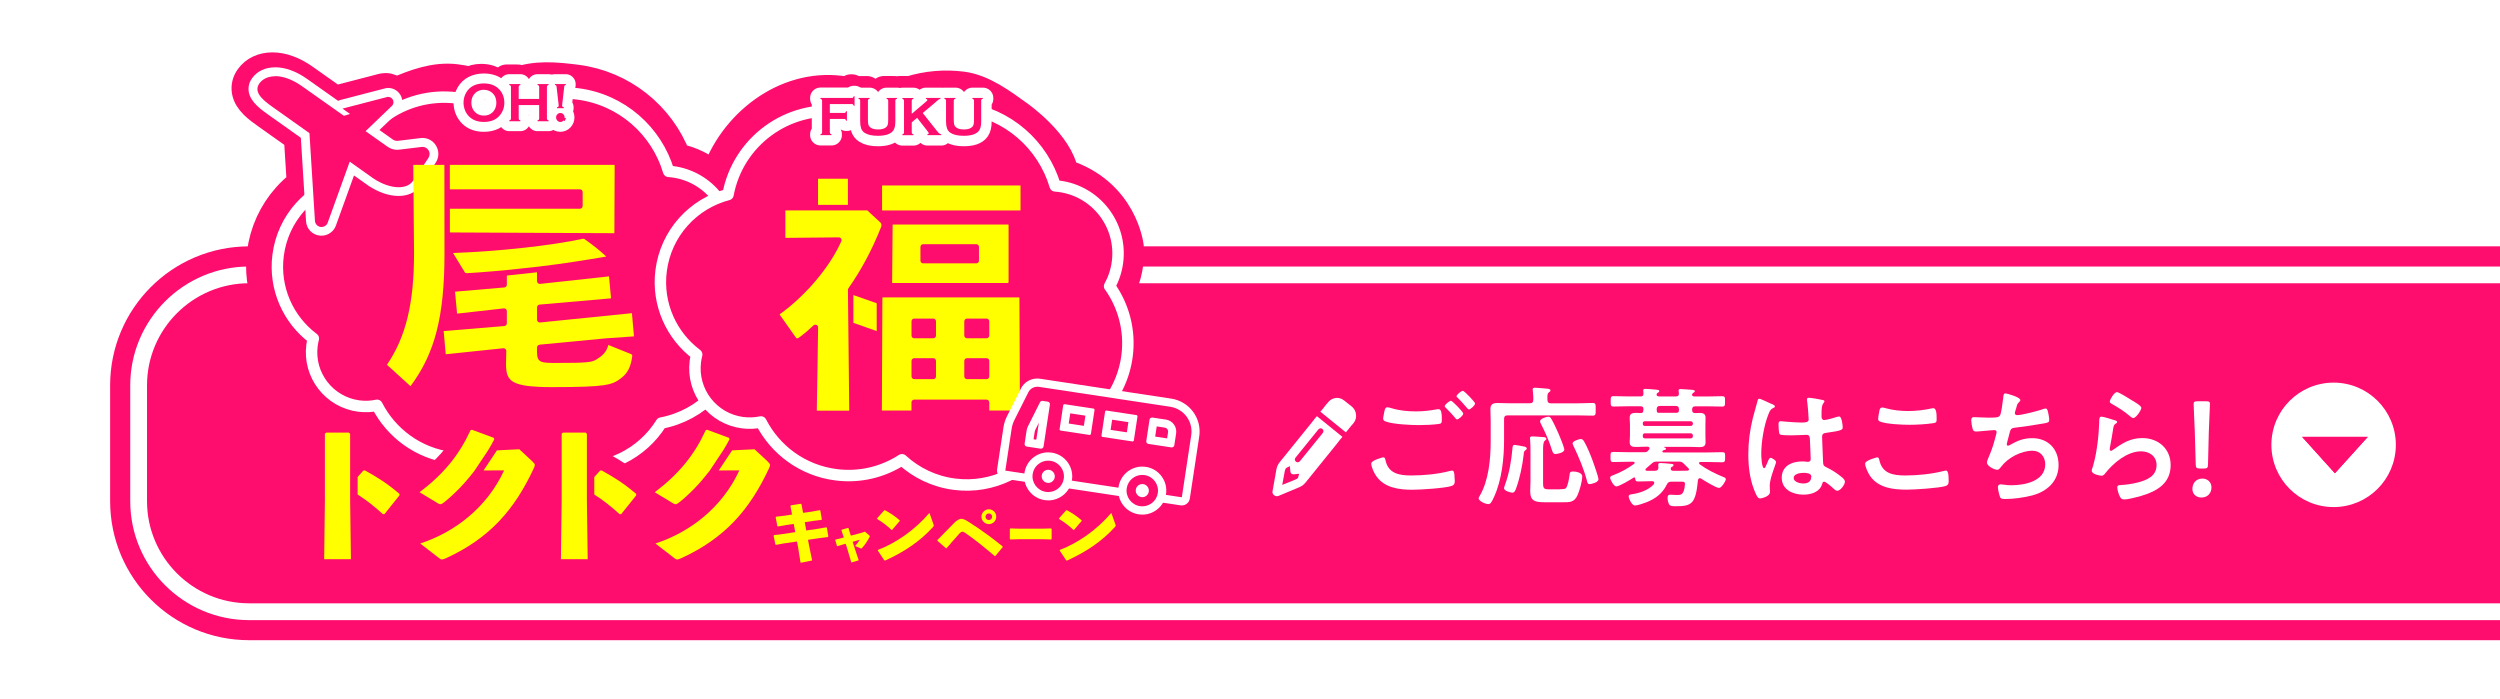 <?xml version="1.0" encoding="UTF-8"?><svg id="_レイヤー_2" xmlns="http://www.w3.org/2000/svg" xmlns:xlink="http://www.w3.org/1999/xlink" viewBox="0 0 539.57 150.87"><defs><style>.cls-1,.cls-2,.cls-3,.cls-4,.cls-5,.cls-6,.cls-7,.cls-8{fill:none;}.cls-9{filter:url(#drop-shadow-1);}.cls-2{stroke-width:7.52px;}.cls-2,.cls-3,.cls-4,.cls-5{stroke:#ff0c6f;}.cls-2,.cls-3,.cls-4,.cls-5,.cls-6,.cls-7,.cls-8{stroke-linecap:round;stroke-linejoin:round;}.cls-3{stroke-width:5.46px;}.cls-4{stroke-width:5.29px;}.cls-5{stroke-width:6.17px;}.cls-10{fill:#ff0c6f;}.cls-11{fill:#fff;}.cls-12{fill:#ff0;}.cls-6{stroke-width:4.28px;}.cls-6,.cls-7,.cls-8{stroke:#fff;}.cls-7{stroke-width:4.47px;}.cls-8{stroke-width:2.47px;}.cls-13{clip-path:url(#clippath);}</style><clipPath id="clippath"><rect class="cls-1" width="539.57" height="150.87"/></clipPath><filter id="drop-shadow-1" x="14.61" y="1.42" width="553" height="146" filterUnits="userSpaceOnUse"><feOffset dx="4" dy="2"/><feGaussianBlur result="blur" stdDeviation="3"/><feFlood flood-color="#231814" flood-opacity=".3"/><feComposite in2="blur" operator="in"/><feComposite in="SourceGraphic"/></filter></defs><g id="_レイヤー_1-2"><g class="cls-13"><g class="cls-9"><path class="cls-10" d="M49.77,132.19c-14.35,0-26.02-11.67-26.02-26.02v-25c0-14.35,11.67-26.02,26.02-26.02h500.43v77.04H49.77Z"/><path class="cls-11" d="M546.22,59.13v69.08H49.77c-12.15,0-22.04-9.89-22.04-22.04v-25c0-12.15,9.89-22.04,22.04-22.04h496.45M554.18,51.17H49.77c-16.57,0-30,13.43-30,30v25c0,16.57,13.43,30,30,30h504.41V51.17h0Z"/><path class="cls-10" d="M549.84,55.52v76.32H49.77c-14.15,0-25.66-11.51-25.66-25.66v-25c0-14.15,11.51-25.66,25.66-25.66h500.07M554.18,51.17H49.77c-16.57,0-30,13.43-30,30v25c0,16.57,13.43,30,30,30h504.41V51.17h0Z"/><circle class="cls-11" cx="499.66" cy="94.01" r="13.43"/><polygon class="cls-10" points="499.94 100.14 492.86 92.29 507.03 92.29 499.94 100.14"/><polygon class="cls-10" points="507.03 92.29 492.86 92.29 499.94 100.14 507.03 92.29 507.03 92.29"/><path class="cls-11" d="M281.49,91.45l-4.95,6.11c-.26.26-.54.29-.84.09-.29-.28-.32-.57-.09-.88l4.95-6.11c.26-.26.54-.29.84-.09.29.25.32.55.09.88ZM282.66,84.81l-.52.6-.75.97-.42.47,1.44,1.17,2.63,2.13,1.44,1.17.38-.47.79-.98.52-.6c.41-.56.58-1.17.5-1.84s-.36-1.19-.87-1.65l-1.69-1.34c-.54-.44-1.14-.62-1.8-.55s-1.19.37-1.65.91ZM276.4,100.22l-.25.92c-.14.14-.3.25-.47.32l-2.94,1.2.57-3.09c.06-.19.13-.36.22-.53l.85-.44.13,1.23c.06.36.29.54.68.55l1.23-.13v-.04ZM285.32,92.76l.42-.47-1.44-1.17-2.63-2.13-1.44-1.17-.42.47-.75.97-6.83,8.45c-.37.45-.61.96-.73,1.51l-.85,4.79c-.07.34.04.63.32.86.28.23.6.29.95.17l4.46-1.87c.55-.21,1-.55,1.37-1l6.83-8.45.75-.97Z"/><path class="cls-10" d="M215.96,22.85c-3.56-2.55-7.75-5.74-12.26-6.32-3.83-.49-7.66-.15-11.27.96h-2.26v.19c.13.04.23.09.28.15.05.06.08.15.08.27v.05c-.63.25-1.25.51-1.86.81v-.85c0-.12.03-.21.08-.28.05-.06.15-.11.28-.15v-.19h-2.26v.19c.13.04.23.09.28.15.05.06.08.15.08.28v1.66c-.29.16-.57.33-.85.5-1.14-.62-2.31-1.14-3.53-1.57v-.58c0-.12.03-.21.08-.28.05-.06.15-.11.28-.15v-.19h-2.39v.19c.13.04.23.09.28.15.05.06.08.15.08.28v.05c-.41-.11-.82-.22-1.23-.31v-.74h-.18c-.04.14-.09.24-.15.3-.06.05-.15.08-.26.08h-1.38c-.14-.02-.29-.04-.43-.06-12.13-1.54-23.45,7.34-27.14,18.67-2.28-2.02-5.11-3.47-8.28-4.09-3.49-9.15-11.76-15.73-21.58-16.98-4.48-.57-8.97-1-13.09.62v-.05c0-.12.03-.21.08-.27.05-.06.15-.11.28-.15v-.19h-2.39v.19c.13.04.23.09.28.15.05.06.08.15.08.27v.77c-.6.28-1.19.59-1.76.92-.21-.49-.51-.92-.9-1.3-.78-.76-1.84-1.13-3.18-1.13-.99.01-1.81.22-2.49.61-.95-.24-1.92-.42-2.91-.54-4.6-.59-9.08,1.12-13.07,2.85-.57-.58-1.35-.94-2.19-.94-.1,0-.21,0-.31.02-.1,0-.19.03-.29.05l-9.74,2.53c-.17.04-.32.11-.47.19l-6.68-4.72c-2.34-1.66-4.73-2.53-6.91-2.53-2.13,0-3.9.84-4.98,2.36-.64.9-.88,1.92-.71,2.94.38,2.22,2.63,3.8,4.43,5.08l.24.17,6.57,4.66.63,10.02c-1.11.85-2.14,1.81-3.08,2.86-3.03,3.39-4.94,7.58-5.52,12.11-.94,7.35,1.84,14.67,7.31,19.56-.46,3.87.6,7.7,2.99,10.79,2.42,3.12,5.91,5.12,9.83,5.62.88.11,1.76.15,2.64.1,3.59,5.67,9.38,9.61,16,10.83-.82.88-1.7,1.73-2.65,2.56-.02.01-.03.03-.05.04h0c-.77.68-1.59,1.34-2.46,2l3.95,2.39c.23.13.4.2.53.2.23,0,.43-.13.8-.4,2.3-1.86,4.37-4,6.31-6.49.94-.08,1.87-.21,2.79-.4l3.86-.02c-.99,2.15-2.22,4.11-3.62,5.86-3.25,3.79-6.61,7.12-11.17,8.63-1.09.5-2.2.93-3.31,1.29l4.12,3.19c.23.2.4.27.56.27.2,0,.43-.1.86-.27,9.22-4.22,14.57-10.19,18.72-18.86,1.97.97,4.82,1.66,7.02,2.06v4.25l-.17,12.76h5.03l-.17-12.69v-3.98c.53-.03,1.06-.08,1.59-.14v2.86c1.97,1.26,3.72,2.65,5.48,4.26l.33-.03,3.22-4.02.03-.33c-.51-.44-1-.84-1.48-1.21l.17-.21.03-.26c-1.04-.88-1.97-1.58-2.91-2.2,4.56-1.6,8.61-4.59,11.47-8.65,2.7-.66,5.21-1.77,7.46-3.24,2.19,1.9,4.9,3.11,7.84,3.49.89.11,1.78.15,2.67.1,3.86,6.11,10.25,10.22,17.49,11.14,4.92.63,9.91-.27,14.28-2.54,3.29,2.49,7.14,4.06,11.29,4.59.99.13,1.99.19,2.98.19,4.5,0,8.87-1.29,12.62-3.64.16.62.44,1.21.84,1.74.82,1.11,2.03,1.84,3.4,2.05.26.04.52.06.78.06,1.23,0,2.42-.44,3.36-1.24.45-.38.82-.83,1.11-1.33l10.77,1.63c.47,2.01,2.11,3.63,4.27,3.96.26.04.52.06.78.06,1.23,0,2.42-.44,3.36-1.24.45-.38.82-.83,1.11-1.33l3.79.57c.09.01.18.02.27.02.86,0,1.61-.63,1.74-1.5l2.03-13.39c.29-1.89-.18-3.78-1.32-5.32-1.14-1.54-2.8-2.55-4.69-2.83l-8.75-1.33c1.13-2.33,1.9-4.87,2.24-7.55.7-5.47-.47-10.95-3.3-15.62.62-1.47,1.03-3.01,1.23-4.62.16-1.22.18-2.43.09-3.63.72-.17,1.43-.4,2.11-.69M54.76,14.28s.02,0,.03,0c.03,0,.07,0,.1,0-.05,0-.09,0-.14,0M69.32,21.27h0s4.15-1.08,4.15-1.08l-4.15,1.08ZM79.06,18.75s.08,0,.11,0c.01,0,.03,0,.04,0-.05,0-.1,0-.15,0M218.33,101.36h0c.04.17.08.33.14.49-.06-.16-.11-.32-.14-.49M220.24,100.44s0,0,0,0c0,0,0,0,0,0-.07.44.07.86.35,1.16-.27-.3-.41-.72-.35-1.16M221.65,104.05s-.07,0-.11,0c.07,0,.14,0,.21,0-.03,0-.06,0-.1,0M224.57,102.38s.03-.05.04-.07c0,0,0,0,0,0-.01.02-.03.04-.04.07M226.75,101.58h0l10.05,1.52-10.05-1.52ZM247.04,104.66l3.43.52-3.43-.52ZM240.54,103.52c-.05.34.02.67.19.94-.16-.27-.24-.6-.19-.94M241.95,107.12s-.07,0-.11,0c.07,0,.14,0,.21,0-.03,0-.06,0-.1,0M244.9,105.39s0,0,0,0c-.01.02-.03.04-.04.06.01-.02.02-.05.04-.07M243.35,103.94c.09-.59-.2-1.15-.69-1.44.49.28.78.85.69,1.44"/><path class="cls-5" d="M225.66,35.36c-.97-6.36-9.69-12.51-9.69-12.51-3.56-2.55-7.75-5.74-12.26-6.32-3.83-.49-7.66-.15-11.27.96h-2.26v.19c.13.04.23.09.28.15.05.06.08.15.08.27v.05c-.63.25-1.25.51-1.86.81v-.85c0-.12.03-.21.08-.28.05-.06.15-.11.28-.15v-.19h-2.26v.19c.13.04.23.09.28.15.05.06.08.15.08.28v1.66c-.29.16-.57.33-.85.5-1.14-.62-2.31-1.14-3.53-1.57v-.58c0-.12.03-.21.08-.28.05-.06.15-.11.28-.15v-.19h-2.39v.19c.13.04.23.09.28.15.05.06.08.15.08.28v.05c-.41-.11-.82-.22-1.23-.31v-.74h-.18c-.04.14-.09.24-.15.3-.06.05-.15.08-.26.08h-1.38c-.14-.02-.29-.04-.43-.06-12.13-1.54-23.45,7.34-27.14,18.67-2.28-2.02-5.11-3.47-8.28-4.09-3.49-9.15-11.76-15.73-21.58-16.98-4.48-.57-8.97-1-13.09.62v-.05c0-.12.03-.21.08-.27.05-.06.15-.11.28-.15v-.19h-2.39v.19c.13.04.23.09.28.15.05.06.08.15.08.27v.77c-.6.28-1.19.59-1.76.92-.21-.49-.51-.92-.9-1.3-.78-.76-1.84-1.13-3.18-1.13-.99.01-1.81.22-2.49.61-.95-.24-1.92-.42-2.91-.54-4.6-.59-9.08,1.12-13.07,2.85-.57-.58-1.35-.94-2.19-.94-.1,0-.21,0-.31.02-.1,0-.19.03-.29.05l-9.74,2.53c-.17.04-.32.11-.47.19l-6.68-4.72c-2.34-1.66-4.73-2.53-6.91-2.53-2.13,0-3.9.84-4.98,2.36-.64.9-.88,1.92-.71,2.94.38,2.22,2.63,3.8,4.43,5.08l.24.17,6.57,4.66.63,10.02c-1.11.85-2.14,1.81-3.08,2.86-3.03,3.39-4.94,7.58-5.52,12.11-.94,7.35,1.84,14.67,7.31,19.56-.46,3.87.6,7.7,2.99,10.79,2.42,3.12,5.91,5.12,9.83,5.62.88.11,1.76.15,2.64.1,3.59,5.67,9.38,9.61,16,10.83-.82.88-1.7,1.73-2.65,2.56-.02.01-.03.03-.05.04h0c-.77.68-1.59,1.34-2.46,2l3.95,2.39c.23.13.4.2.53.2.23,0,.43-.13.8-.4,2.3-1.86,4.37-4,6.31-6.49.94-.08,1.87-.21,2.79-.4l3.86-.02c-.99,2.15-2.22,4.11-3.62,5.86-3.25,3.79-6.61,7.12-11.17,8.63-1.09.5-2.2.93-3.31,1.29l4.12,3.19c.23.2.4.27.56.27.2,0,.43-.1.86-.27,9.22-4.22,14.57-10.19,18.72-18.86,1.97.97,4.82,1.66,7.02,2.06v4.25l-.17,12.76h5.03l-.17-12.69v-3.98c.53-.03,1.06-.08,1.59-.14v2.86c1.97,1.26,3.72,2.65,5.48,4.26l.33-.03,3.22-4.02.03-.33c-.51-.44-1-.84-1.48-1.21l.17-.21.03-.26c-1.04-.88-1.97-1.58-2.91-2.2,4.56-1.6,8.61-4.59,11.47-8.65,2.7-.66,5.21-1.77,7.46-3.24,2.19,1.9,4.9,3.11,7.84,3.49.89.11,1.78.15,2.67.1,3.86,6.11,10.25,10.22,17.49,11.14,4.92.63,9.91-.27,14.28-2.54,3.29,2.49,7.14,4.06,11.29,4.59.99.13,1.99.19,2.98.19,4.5,0,8.87-1.29,12.62-3.64.16.62.44,1.21.84,1.74.82,1.11,2.03,1.84,3.4,2.05.26.04.52.06.78.06,1.23,0,2.42-.44,3.36-1.24.45-.38.82-.83,1.11-1.33l10.77,1.63c.47,2.01,2.11,3.63,4.27,3.96.26.04.52.06.78.06,1.23,0,2.42-.44,3.36-1.24.45-.38.82-.83,1.11-1.33l3.79.57c.09.01.18.02.27.02.86,0,1.61-.63,1.74-1.5l2.03-13.39c.29-1.89-.18-3.78-1.32-5.32-1.14-1.54-2.8-2.55-4.69-2.83l-8.75-1.33c1.13-2.33,1.9-4.87,2.24-7.55.7-5.47-.47-10.95-3.3-15.62.62-1.47,1.03-3.01,1.23-4.62.16-1.22.18-2.43.09-3.63,0,0-1.25-11.75-14.1-15.79ZM54.76,14.28s.02,0,.03,0c.03,0,.07,0,.1,0-.05,0-.09,0-.14,0ZM69.32,21.27h0s4.15-1.08,4.15-1.08l-4.15,1.08ZM79.06,18.75s.08,0,.11,0c.01,0,.03,0,.04,0-.05,0-.1,0-.15,0ZM218.33,101.36h0c.04.17.08.33.14.49-.06-.16-.11-.32-.14-.49ZM220.24,100.44s0,0,0,0c0,0,0,0,0,0-.07.44.07.86.35,1.16-.27-.3-.41-.72-.35-1.16ZM221.65,104.05s-.07,0-.11,0c.07,0,.14,0,.21,0-.03,0-.06,0-.1,0ZM224.57,102.38s.03-.05.04-.07c0,0,0,0,0,0-.01.02-.03.04-.04.07ZM226.75,101.58h0l10.05,1.52-10.05-1.52ZM247.04,104.66l3.43.52-3.43-.52ZM240.54,103.52c-.05.34.02.67.19.94-.16-.27-.24-.6-.19-.94ZM241.95,107.12s-.07,0-.11,0c.07,0,.14,0,.21,0-.03,0-.06,0-.1,0ZM244.9,105.39s0,0,0,0c-.01.02-.03.04-.04.06.01-.02.02-.05.04-.07ZM243.35,103.94c.09-.59-.2-1.15-.69-1.44.49.28.78.85.69,1.44Z"/><path class="cls-10" d="M73.84,94.81l-1.25,2.08v5.62c1.97,1.86,3.71,3.93,5.47,6.31l.33-.05,3.22-5.97.03-.49c-2.66-3.36-4.72-5.28-7.48-7.55l-.33.05Z"/><path class="cls-2" d="M73.84,94.81l-1.25,2.08v5.62c1.97,1.86,3.71,3.93,5.47,6.31l.33-.05,3.22-5.97.03-.49c-2.66-3.36-4.72-5.28-7.48-7.55l-.33.05Z"/><polygon class="cls-10" points="70.98 91.48 70.72 91.22 66.8 91.22 66.53 91.45 66.53 105.77 66.37 118.53 71.15 118.53 70.98 105.84 70.98 91.48"/><polygon class="cls-5" points="70.98 91.48 70.72 91.22 66.8 91.22 66.53 91.45 66.53 105.77 66.37 118.53 71.15 118.53 70.98 105.84 70.98 91.48"/><path class="cls-10" d="M152.78,92.35l-4.75-1.76-.3.1c-2.43,5.32-9.64,7.12-14.85,11.07l7.81,4.71c.23.13.4.2.53.2.23,0,.43-.13.8-.4,2.39-1.93,4.51-4.15,6.51-6.75l2.96-4.45h0c.5-.8.93-1.56,1.36-2.39l-.07-.33Z"/><path class="cls-5" d="M152.78,92.35l-4.75-1.76-.3.1c-2.43,5.32-9.64,7.12-14.85,11.07l7.81,4.71c.23.13.4.2.53.2.23,0,.43-.13.8-.4,2.39-1.93,4.51-4.15,6.51-6.75l2.96-4.45h0c.5-.8.93-1.56,1.36-2.39l-.07-.33Z"/><path class="cls-10" d="M161.15,97.5l-2.89-2.69-4.84.24-2.89,4.34,4.45-.02c-3.72,8.07-10.7,13.36-18.11,15.78l4.12,3.19c.23.2.4.27.56.27.2,0,.43-.1.86-.27,9.44-4.32,14.82-10.47,19-19.47.13-.3.2-.5.2-.66,0-.23-.17-.43-.47-.7"/><path class="cls-5" d="M161.15,97.5l-2.89-2.69-4.84.24-2.89,4.34,4.45-.02c-3.72,8.07-10.7,13.36-18.11,15.78l4.12,3.19c.23.2.4.27.56.27.2,0,.43-.1.86-.27,9.44-4.32,14.82-10.47,19-19.47.13-.3.2-.5.2-.66,0-.23-.17-.43-.47-.7Z"/><polygon class="cls-10" points="174.2 111.65 172.31 111.99 169.89 112.33 169.57 110.55 171.37 110.28 173.16 110.05 173.25 109.93 172.93 108.04 172.82 107.94 171.08 108.26 169.21 108.54 168.86 106.67 168.72 106.57 166.56 106.92 166.48 107.07 166.82 108.9 165.73 109.14 163.88 109.37 163.79 109.5 164.15 111.4 164.3 111.47 166.07 111.15 167.19 110.91 167.51 112.7 165.36 113.09 163.44 113.33 163.35 113.47 163.73 115.38 163.87 115.44 165.71 115.1 167.89 114.71 168.12 115.92 168.66 119.31 171.16 118.81 170.45 115.33 170.27 114.35 172.76 113.98 174.58 113.76 174.66 113.62 174.34 111.73 174.2 111.65"/><polygon class="cls-4" points="174.2 111.65 172.31 111.99 169.89 112.33 169.57 110.55 171.37 110.28 173.16 110.05 173.25 109.93 172.93 108.04 172.82 107.94 171.08 108.26 169.21 108.54 168.86 106.67 168.72 106.57 166.56 106.92 166.48 107.07 166.82 108.9 165.73 109.14 163.88 109.37 163.79 109.5 164.15 111.4 164.3 111.47 166.07 111.15 167.19 110.91 167.51 112.7 165.36 113.09 163.44 113.33 163.35 113.47 163.73 115.38 163.87 115.44 165.71 115.1 167.89 114.71 168.12 115.92 168.66 119.31 171.16 118.81 170.45 115.33 170.27 114.35 172.76 113.98 174.58 113.76 174.66 113.62 174.34 111.73 174.2 111.65"/><path class="cls-10" d="M183.5,113.38l-.94-.8-.91.29-2.13.57-.51-1.63-.09-.05-1.37.4-.06.09.51,1.59-.4.1-1.42.35-.03.09.38,1.29.12.04,1.33-.41.43-.13.38,1.22.84,2.84,1.59-.48-.97-2.94-.33-1.06,1.54-.43c-.29.47-.62.9-1.01,1.34l1.18.51c.14.06.19.06.31-.07.68-.78,1.09-1.4,1.62-2.37.03-.07.06-.13.06-.17,0-.07-.04-.12-.12-.19"/><path class="cls-4" d="M183.5,113.38l-.94-.8-.91.29-2.13.57-.51-1.63-.09-.05-1.37.4-.06.09.51,1.59-.4.1-1.42.35-.03.09.38,1.29.12.04,1.33-.41.43-.13.38,1.22.84,2.84,1.59-.48-.97-2.94-.33-1.06,1.54-.43c-.29.47-.62.9-1.01,1.34l1.18.51c.14.06.19.06.31-.07.68-.78,1.09-1.4,1.62-2.37.03-.07.06-.13.06-.17,0-.07-.04-.12-.12-.19Z"/><path class="cls-10" d="M204.71,110.64c-.74-.47-1.31-.82-1.84-.82-.43,0-.94.31-1.54.91-.69.69-2.02,2.06-3.61,3.68l.02.16,1.84,1.61.14-.02c.85-1.01,1.68-1.95,2.68-3.07.3-.33.54-.49.72-.49.2,0,.31.06.76.36,1.94,1.34,4.12,3.1,6.22,4.9l.16-.03,1.56-1.89-.02-.17c-2.28-1.86-4.57-3.51-7.09-5.13"/><path class="cls-4" d="M204.71,110.64c-.74-.47-1.31-.82-1.84-.82-.43,0-.94.31-1.54.91-.69.69-2.02,2.06-3.61,3.68l.02.16,1.84,1.61.14-.02c.85-1.01,1.68-1.95,2.68-3.07.3-.33.54-.49.72-.49.2,0,.31.06.76.36,1.94,1.34,4.12,3.1,6.22,4.9l.16-.03,1.56-1.89-.02-.17c-2.28-1.86-4.57-3.51-7.09-5.13Z"/><path class="cls-10" d="M210.43,109.38c0-.88-.72-1.61-1.59-1.61s-1.61.72-1.61,1.61.72,1.59,1.61,1.59,1.59-.72,1.59-1.59M208.11,109.38c0-.41.33-.72.72-.72s.71.31.71.72-.31.71-.71.71-.72-.31-.72-.71"/><path class="cls-4" d="M210.43,109.38c0-.88-.72-1.61-1.59-1.61s-1.61.72-1.61,1.61.72,1.59,1.61,1.59,1.59-.72,1.59-1.59ZM208.11,109.38c0-.41.33-.72.72-.72s.71.31.71.72-.31.71-.71.71-.72-.31-.72-.71Z"/><polygon class="cls-10" points="220.46 111.94 215.17 111.94 213.47 111.89 213.36 111.99 213.36 114.15 213.45 114.27 215.21 114.23 220.52 114.23 222.3 114.27 222.38 114.15 222.38 112 222.29 111.89 220.46 111.94"/><polygon class="cls-4" points="220.46 111.94 215.17 111.94 213.47 111.89 213.36 111.99 213.36 114.15 213.45 114.27 215.21 114.23 220.52 114.23 222.3 114.27 222.38 114.15 222.38 112 222.29 111.89 220.46 111.94"/><path class="cls-10" d="M188.42,112.18l1.63-1.9v-.16c-.99-.86-2.24-1.7-3.19-2.17l-.16.03-1.52,1.71.02.14c1.08.68,2.13,1.44,3.08,2.35l.14-.02Z"/><path class="cls-4" d="M188.42,112.18l1.63-1.9v-.16c-.99-.86-2.24-1.7-3.19-2.17l-.16.03-1.52,1.71.02.14c1.08.68,2.13,1.44,3.08,2.35l.14-.02Z"/><path class="cls-10" d="M196.94,108.29c-3.33,3.83-7.51,6.66-11.56,8.19l-.03.16,1.47,2.17.16.03c4.31-1.93,7.85-4.28,10.76-7.43.11-.11.16-.18.16-.29,0-.08-.02-.18-.07-.31l-.9-2.53Z"/><path class="cls-3" d="M196.94,108.29c-3.33,3.83-7.51,6.66-11.56,8.19l-.03.16,1.47,2.17.16.03c4.31-1.93,7.85-4.28,10.76-7.43.11-.11.16-.18.16-.29,0-.08-.02-.18-.07-.31l-.9-2.53Z"/><path class="cls-10" d="M235.28,108.54c-3.2,3.74-7.22,6.5-11.11,7.99l-.03.16,1.41,2.12.16.03c4.14-1.88,7.55-4.18,10.34-7.25.11-.11.16-.17.16-.28,0-.08-.02-.17-.06-.3l-.86-2.46Z"/><path class="cls-4" d="M235.28,108.54c-3.2,3.74-7.22,6.5-11.11,7.99l-.03.16,1.41,2.12.16.03c4.14-1.88,7.55-4.18,10.34-7.25.11-.11.16-.17.16-.28,0-.08-.02-.17-.06-.3l-.86-2.46Z"/><path class="cls-10" d="M227.21,112.18l1.63-1.9v-.16c-.99-.86-2.24-1.7-3.19-2.17l-.16.03-1.52,1.71.02.14c1.08.68,2.13,1.44,3.08,2.35l.14-.02Z"/><path class="cls-4" d="M227.21,112.18l1.63-1.9v-.16c-.99-.86-2.24-1.7-3.19-2.17l-.16.03-1.52,1.71.02.14c1.08.68,2.13,1.44,3.08,2.35l.14-.02Z"/><path class="cls-10" d="M151.95,56.44c.87-1.56,1.46-3.31,1.7-5.19,1.01-7.93-4.6-15.18-12.54-16.19-.27-.03-.53-.06-.8-.08-2.58-8.7-10.08-15.5-19.66-16.72-6.18-.79-12.11.89-16.79,4.27-2.69-1.76-5.81-2.95-9.22-3.39-11.58-1.47-22.19,6.37-24.31,17.7-7.42,1.94-13.28,8.21-14.31,16.28-.91,7.16,2.22,13.91,7.61,17.94-.13.48-.22.98-.29,1.49-.82,6.41,3.72,12.27,10.13,13.09,1.34.17,2.65.11,3.9-.16,3.06,5.98,8.91,10.39,16.07,11.3,5.13.65,10.06-.6,14.08-3.21,3.01,2.78,6.88,4.68,11.26,5.23,8.18,1.04,15.85-2.91,19.94-9.49,8.72-1.64,15.77-8.74,16.95-18.01.7-5.47-.77-10.71-3.74-14.87"/><path class="cls-8" d="M151.95,56.44c.87-1.56,1.46-3.31,1.7-5.19,1.01-7.93-4.6-15.18-12.54-16.19-.27-.03-.53-.06-.8-.08-2.58-8.7-10.08-15.5-19.66-16.72-6.18-.79-12.11.89-16.79,4.27-2.69-1.76-5.81-2.95-9.22-3.39-11.58-1.47-22.19,6.37-24.31,17.7-7.42,1.94-13.28,8.21-14.31,16.28-.91,7.16,2.22,13.91,7.61,17.94-.13.48-.22.98-.29,1.49-.82,6.41,3.72,12.27,10.13,13.09,1.34.17,2.65.11,3.9-.16,3.06,5.98,8.91,10.39,16.07,11.3,5.13.65,10.06-.6,14.08-3.21,3.01,2.78,6.88,4.68,11.26,5.23,8.18,1.04,15.85-2.91,19.94-9.49,8.72-1.64,15.77-8.74,16.95-18.01.7-5.47-.77-10.71-3.74-14.87Z"/><path class="cls-10" d="M235.48,59.78c.87-1.58,1.47-3.34,1.71-5.24,1.02-8.01-4.64-15.32-12.65-16.34-.27-.03-.54-.06-.8-.08-2.6-8.78-10.17-15.64-19.84-16.88-6.24-.79-12.22.9-16.94,4.31-2.72-1.78-5.87-2.98-9.3-3.42-11.68-1.49-22.4,6.43-24.53,17.86-7.49,1.95-13.4,8.28-14.44,16.43-.92,7.23,2.24,14.03,7.68,18.1-.13.49-.22.99-.29,1.5-.82,6.47,3.75,12.38,10.22,13.21,1.35.17,2.68.11,3.94-.16,3.08,6.03,9,10.48,16.22,11.4,5.17.66,10.15-.61,14.21-3.24,3.04,2.8,6.95,4.72,11.36,5.28,8.26,1.05,16-2.94,20.12-9.57,8.8-1.66,15.92-8.81,17.11-18.17.7-5.52-.78-10.81-3.77-15"/><path class="cls-8" d="M235.48,59.78c.87-1.58,1.47-3.34,1.71-5.24,1.02-8.01-4.64-15.32-12.65-16.34-.27-.03-.54-.06-.8-.08-2.6-8.78-10.17-15.64-19.84-16.88-6.24-.79-12.22.9-16.94,4.31-2.72-1.78-5.87-2.98-9.3-3.42-11.68-1.49-22.4,6.43-24.53,17.86-7.49,1.95-13.4,8.28-14.44,16.43-.92,7.23,2.24,14.03,7.68,18.1-.13.49-.22.99-.29,1.5-.82,6.47,3.75,12.38,10.22,13.21,1.35.17,2.68.11,3.94-.16,3.08,6.03,9,10.48,16.22,11.4,5.17.66,10.15-.61,14.21-3.24,3.04,2.8,6.95,4.72,11.36,5.28,8.26,1.05,16-2.94,20.12-9.57,8.8-1.66,15.92-8.81,17.11-18.17.7-5.52-.78-10.81-3.77-15Z"/><path class="cls-6" d="M102.28,18.05c.58.52.87,1.24.87,2.14,0,.37-.07.73-.2,1.08-.15.39-.37.72-.66.99-.48.45-1.09.68-1.83.68s-1.35-.23-1.84-.68c-.58-.54-.87-1.24-.87-2.11s.29-1.57.87-2.11c.49-.45,1.1-.68,1.83-.68.74,0,1.35.24,1.84.68ZM96.62,17.95c-.39.67-.59,1.4-.59,2.21,0,.55.1,1.07.29,1.57.22.56.54,1.05.95,1.45.78.76,1.84,1.13,3.16,1.13,1.77,0,3.04-.65,3.81-1.95.4-.67.6-1.38.6-2.15,0-1.25-.41-2.28-1.24-3.07-.78-.76-1.84-1.14-3.18-1.14-1.78.02-3.05.67-3.8,1.95Z"/><path class="cls-6" d="M112.36,23.56c0,.12-.03.21-.08.27-.05.06-.15.11-.28.15v.19h2.39v-.19c-.13-.04-.23-.09-.28-.15-.05-.06-.08-.15-.08-.27v-6.8c0-.12.03-.21.08-.27.05-.06.15-.11.28-.15v-.19h-2.39v.19c.13.04.23.09.28.15.05.06.08.16.08.27v2.59h-4.42v-2.59c0-.12.03-.21.08-.27.05-.06.15-.11.28-.15v-.19h-2.39v.19c.13.04.23.09.28.15.05.06.08.15.08.27v6.8c0,.12-.03.21-.08.27-.05.06-.15.11-.28.15v.19h2.39v-.19c-.13-.04-.22-.09-.28-.15-.05-.06-.08-.16-.08-.27v-2.89h4.42v2.89Z"/><path class="cls-6" d="M116.27,22.67c-.18.19-.27.41-.27.67s.09.49.27.68c.18.19.4.29.65.29s.47-.09.65-.28c.18-.19.27-.41.27-.68s-.09-.5-.27-.69c-.18-.19-.4-.28-.65-.28-.26,0-.48.1-.65.29ZM117.66,21.16c-.16-.04-.25-.09-.3-.14-.04-.05-.06-.15-.06-.29,0-.08,0-.17.02-.26l.41-3.62c.02-.21.05-.34.09-.39.04-.05.13-.1.28-.12v-.19h-2.36v.19c.15.03.24.07.28.12.04.06.07.19.09.39l.41,3.62c.01.09.02.18.02.26,0,.14-.02.23-.06.29-.04.05-.14.1-.3.14v.19h1.48v-.19Z"/><path class="cls-10" d="M100.43,16.01c1.34,0,2.4.38,3.18,1.14.83.79,1.24,1.82,1.24,3.07,0,.77-.2,1.49-.6,2.15-.78,1.3-2.05,1.95-3.81,1.95-1.33,0-2.38-.38-3.16-1.14-.42-.4-.74-.89-.95-1.45-.19-.5-.29-1.02-.29-1.57,0-.8.2-1.54.59-2.21.75-1.27,2.02-1.92,3.8-1.95ZM100.43,17.37c-.73,0-1.34.23-1.83.68-.58.54-.87,1.24-.87,2.11s.29,1.57.87,2.11c.49.45,1.1.68,1.84.68s1.35-.23,1.83-.68c.29-.27.51-.6.66-.99.14-.35.2-.71.2-1.08,0-.91-.29-1.62-.87-2.14-.49-.45-1.1-.67-1.84-.68Z"/><path class="cls-10" d="M112.37,20.67h-4.42v2.89c0,.12.03.21.08.27s.15.11.28.15v.19h-2.39v-.19c.13-.04.23-.09.28-.15s.08-.15.08-.27v-6.8c0-.12-.03-.21-.08-.27-.05-.06-.15-.11-.28-.15v-.19h2.39v.19c-.13.04-.23.09-.28.15-.05.06-.08.16-.08.27v2.59h4.42v-2.59c0-.12-.03-.21-.08-.27-.05-.06-.15-.11-.28-.15v-.19h2.39v.19c-.13.04-.23.09-.28.15-.05.06-.08.15-.08.27v6.8c0,.12.03.21.08.27s.15.11.28.15v.19h-2.39v-.19c.13-.04.22-.09.28-.15s.08-.16.08-.27v-2.89Z"/><path class="cls-10" d="M117.69,21.35h-1.48v-.19c.16-.04.25-.09.3-.14.04-.05.06-.15.06-.29,0-.08,0-.17-.02-.26l-.41-3.62c-.02-.21-.05-.34-.09-.39-.04-.05-.13-.1-.28-.12v-.19h2.36v.19c-.15.03-.24.07-.28.12-.04.05-.07.19-.09.39l-.41,3.62c-.01.09-.02.18-.02.26,0,.14.02.24.06.29.04.05.14.1.3.14v.19ZM116.94,22.39c.26,0,.48.09.65.28.18.19.27.42.27.69s-.09.49-.27.68c-.18.19-.4.28-.65.28s-.47-.1-.65-.29c-.18-.19-.27-.42-.27-.69s.09-.49.27-.67c.18-.19.4-.28.65-.29Z"/><path class="cls-7" d="M178.21,23.66c.12,0,.2.03.26.08.06.06.11.15.15.29h.18v-2.03h-.18c-.04.14-.09.24-.15.29-.06.06-.15.08-.26.08h-3.1v-1.92h4.75c.11,0,.2.03.26.08.06.05.11.15.15.3h.18v-2.08h-.18c-.04.14-.09.24-.15.3-.06.05-.15.08-.26.08h-6.78v.19c.13.04.23.09.28.15.05.06.08.15.08.28v6.79c0,.12-.03.21-.08.28-.05.06-.15.11-.28.15v.19h2.39v-.19c-.13-.04-.22-.09-.28-.15-.05-.06-.08-.16-.08-.28v-2.89h3.1Z"/><path class="cls-7" d="M189.33,19.49c.05-.06.15-.11.28-.15v-.19h-2.26v.19c.13.04.23.09.28.15.05.06.08.15.08.28v4.01c0,.46-.02.8-.07,1.03-.05.22-.14.41-.27.56-.36.4-.98.6-1.85.6s-1.48-.2-1.84-.6c-.13-.15-.23-.33-.28-.56-.05-.22-.07-.56-.07-1.03v-4.01c0-.12.03-.21.08-.28.05-.06.15-.11.28-.15v-.19h-2.39v.19c.13.04.23.09.28.15.05.06.08.15.08.28v4.5c0,.56.07,1.05.21,1.46.15.41.41.74.79.98.65.41,1.58.62,2.8.62,1.69,0,2.8-.38,3.34-1.14.3-.42.45-1.06.45-1.91v-4.5c0-.12.03-.21.08-.28Z"/><path class="cls-7" d="M196.2,26.33c.18.24.27.38.27.44,0,.11-.1.18-.3.22v.19h2.99v-.19c-.18-.03-.34-.1-.46-.2-.12-.1-.32-.32-.59-.67l-2.95-3.72,2.61-2.19.43-.38c.27-.23.43-.36.49-.4.06-.04.15-.07.28-.09v-.19h-3.13v.19c.22.04.33.12.33.24,0,.07-.07.17-.22.3l-3.16,2.7v-2.81c0-.12.03-.21.08-.27.05-.06.15-.11.28-.15v-.19h-2.39v.19c.13.04.23.09.28.15.05.06.08.15.08.27v6.8c0,.12-.03.21-.08.28-.05.06-.15.11-.28.15v.19h2.39v-.19c-.13-.04-.22-.09-.28-.15-.05-.06-.08-.16-.08-.28v-2.15l1.15-.98,2.26,2.9Z"/><path class="cls-7" d="M207.87,19.49c.05-.06.15-.11.28-.15v-.19h-2.26v.19c.13.04.23.09.28.15.05.06.08.15.08.28v4.01c0,.46-.02.8-.07,1.03-.05.22-.14.41-.27.56-.36.4-.98.6-1.85.6s-1.48-.2-1.84-.6c-.13-.15-.23-.33-.28-.56-.05-.22-.07-.56-.07-1.03v-4.01c0-.12.03-.21.08-.28.05-.06.15-.11.28-.15v-.19h-2.39v.19c.13.04.23.09.28.15.05.06.08.15.08.28v4.5c0,.56.07,1.05.21,1.46.15.41.41.74.79.98.65.41,1.58.62,2.8.62,1.69,0,2.8-.38,3.34-1.14.3-.42.45-1.06.45-1.91v-4.5c0-.12.03-.21.08-.28Z"/><path class="cls-10" d="M175.1,23.66v2.89c0,.12.03.21.08.28s.15.11.28.15v.19h-2.39v-.19c.13-.04.23-.09.28-.15s.08-.15.08-.28v-6.79c0-.12-.03-.21-.08-.28-.05-.06-.15-.11-.28-.15v-.19h6.78c.11,0,.2-.03.26-.08.06-.05.11-.15.15-.3h.18v2.08h-.18c-.04-.14-.09-.24-.15-.3-.06-.05-.15-.08-.26-.08h-4.75v1.92h3.1c.12,0,.2-.03.26-.08.06-.06.11-.15.15-.29h.18v2.03h-.18c-.04-.14-.09-.24-.15-.29-.06-.06-.15-.08-.26-.08h-3.1Z"/><path class="cls-10" d="M189.24,19.76v4.5c0,.85-.15,1.49-.45,1.91-.54.76-1.65,1.14-3.34,1.14-1.22,0-2.15-.21-2.8-.62-.38-.24-.64-.56-.79-.98-.14-.41-.21-.89-.21-1.46v-4.5c0-.12-.03-.21-.08-.28-.05-.06-.15-.11-.28-.15v-.19h2.39v.19c-.13.04-.23.09-.28.15s-.08.16-.08.28v4c0,.46.02.8.07,1.03.05.22.14.41.28.56.36.4.97.6,1.84.6s1.49-.2,1.85-.6c.13-.15.22-.33.27-.56.05-.22.07-.56.07-1.03v-4c0-.12-.03-.21-.08-.28-.05-.06-.15-.11-.28-.15v-.19h2.26v.19c-.13.04-.23.09-.28.15-.05.06-.08.15-.08.28Z"/><path class="cls-10" d="M193.93,23.43l-1.15.98v2.15c0,.12.03.21.08.28.05.06.15.11.28.15v.19h-2.39v-.19c.13-.04.23-.09.28-.15.05-.06.08-.15.08-.28v-6.8c0-.12-.03-.21-.08-.27-.05-.06-.15-.11-.28-.15v-.19h2.39v.19c-.13.04-.23.09-.28.15s-.08.16-.08.27v2.81l3.16-2.7c.15-.13.22-.23.22-.3,0-.11-.11-.19-.33-.24v-.19h3.13v.19c-.13.03-.22.06-.28.09-.06.04-.22.17-.49.4l-.43.38-2.61,2.19,2.95,3.72c.27.35.47.57.59.67.12.1.27.17.46.2v.19h-2.99v-.19c.2-.04.3-.12.3-.22,0-.05-.09-.2-.27-.44l-2.26-2.9Z"/><path class="cls-10" d="M207.77,19.76v4.5c0,.85-.15,1.49-.45,1.91-.54.76-1.65,1.14-3.34,1.14-1.22,0-2.15-.21-2.8-.62-.38-.24-.64-.56-.79-.98-.14-.41-.21-.89-.21-1.46v-4.5c0-.12-.03-.21-.08-.28-.05-.06-.15-.11-.28-.15v-.19h2.39v.19c-.13.04-.23.09-.28.15-.05.06-.08.16-.08.28v4c0,.46.02.8.07,1.03.05.22.14.41.27.56.36.4.97.6,1.84.6s1.49-.2,1.85-.6c.13-.15.22-.33.27-.56.05-.22.07-.56.07-1.03v-4c0-.12-.03-.21-.08-.28-.05-.06-.15-.11-.28-.15v-.19h2.26v.19c-.13.04-.23.09-.28.15-.05.06-.08.15-.08.28Z"/><path class="cls-10" d="M65.38,47.91c-.09,0-.17,0-.26-.01-1.17-.13-2.06-1.08-2.11-2.25l-1.15-18.43-7.18-5.09c-1.75-1.23-3.73-2.63-4.05-4.46-.13-.78.05-1.52.55-2.22.9-1.27,2.39-1.96,4.2-1.96,1.98,0,4.18.82,6.36,2.36l7.32,5.17c.12-.24.34-.43.61-.5l9.74-2.53s.09-.02.14-.03c.07,0,.14-.01.21-.01.86,0,1.64.54,1.95,1.33.33.85.07,1.83-.64,2.4l-4.7,4.5,3.82,2.7c.44.31.95.47,1.48.47.13,0,.26-.01.39-.03.01,0,4.72-.58,4.72-.58.12-.02.24-.03.36-.03.86,0,1.67.45,2.12,1.18.53.85.49,1.92-.08,2.74,0,0-3.3,4.91-3.31,4.92-.81,1.14-2.18,1.77-3.88,1.77h0c-1.86,0-4.04-.75-6-2.07,0,0-4.09-2.9-4.09-2.9l-4.28,11.84c-.3,1.01-1.23,1.71-2.28,1.71"/><path class="cls-11" d="M55.38,14.43c1.66,0,3.69.68,5.81,2.18l7.33,5.18,1.71,1.21,1.32-.41-1.63-1.15,9.74-2.53s.08,0,.12,0c.47,0,.89.29,1.07.73.19.48.03,1.03-.38,1.33l-5.57,5.34,4.77,3.37c.6.42,1.31.65,2.03.65.18,0,.36-.01.54-.04l4.71-.57c.08-.01.16-.02.23-.02.53,0,1.02.27,1.31.73.33.52.3,1.19-.05,1.7l-3.3,4.91c-.66.94-1.78,1.37-3.1,1.37-1.66,0-3.64-.68-5.47-1.91l-5.09-3.61-4.71,13.05c-.17.63-.74,1.05-1.37,1.05-.05,0-.1,0-.16,0-.7-.08-1.23-.65-1.27-1.35l-1.18-18.9-7.31-5.19c-2.11-1.49-5.01-3.42-3.51-5.53.71-1,1.92-1.56,3.42-1.56M55.38,12.53v1.9s0-1.9,0-1.9c-2.13,0-3.9.84-4.98,2.36-.64.9-.88,1.92-.71,2.94.38,2.22,2.63,3.8,4.43,5.08l.24.17,6.57,4.66,1.12,17.98c.08,1.64,1.33,2.95,2.96,3.13.12.01.25.02.37.02,1.46,0,2.76-.97,3.18-2.36l3.84-10.64,3.05,2.16s.03.02.04.03c2.14,1.44,4.46,2.23,6.53,2.23s3.66-.77,4.65-2.17c0-.01.02-.03.03-.04l3.29-4.9c.79-1.13.83-2.61.1-3.78-.63-1.02-1.72-1.63-2.92-1.63-.16,0-.33.01-.49.04l-4.68.57s-.04,0-.06,0c-.08.01-.16.02-.24.02-.33,0-.66-.1-.93-.3l-2.88-2.04,3.84-3.68c1.01-.83,1.38-2.24.9-3.46-.45-1.16-1.59-1.94-2.84-1.94-.1,0-.21,0-.31.02-.1,0-.19.03-.29.05l-9.74,2.53c-.17.04-.32.11-.47.19l-6.68-4.72c-2.34-1.66-4.73-2.53-6.91-2.53"/><path class="cls-12" d="M112.43,55.52c5.23-.62,10.4-1.46,14.42-2.15-1.38-1.29-2.8-2.43-4.76-3.81l-.32-.03c-6.7,1.47-17.82,2.69-27.99,3.08l2.55,4.18c.05.09.1.16.48.16.09,0,.18,0,.3-.01,2.17-.1,7.7-.6,7.72-.6,0,0,7.61-.82,7.62-.82"/><path class="cls-12" d="M121.16,38.86c.33,0,.59.27.59.59v3.01c0,.33-.27.59-.59.59h-28.06v5.12c4.72.02,35.45.16,35.45.16l.05-.04.06-14.67-.04-.04h-35.53v5.28h28.08Z"/><path class="cls-12" d="M112.44,72.39l14.35-1.37s6.04-.42,6.04-.42l-.44-5.01-19.83,2.01s-.04,0-.06,0c-.15,0-.29-.05-.4-.15-.12-.11-.19-.27-.19-.44v-2.68c0-.31.23-.56.54-.59l15.43-1.35-.44-4.74-14.88,1.62s-.04,0-.06,0c-.15,0-.29-.05-.4-.15-.13-.11-.2-.27-.2-.44v-1.91l-6.51.7v1.98c0,.31-.24.56-.54.59l-10.65.91.45,4.74,10.08-1.13s.04,0,.07,0c.14,0,.29.05.39.15.13.11.2.27.2.44v2.63c0,.31-.24.56-.54.59l-13.1,1.08.45,5.01h0s12.42-1.3,12.42-1.3c.02,0,.04,0,.06,0,.15,0,.29.06.4.16.13.11.19.28.19.45l-.06,2.84c0,2.14.45,3.18,1.65,3.85,1.37.76,3.83,1.09,8.24,1.09,11.83,0,13-.46,14.91-1.91,1.43-1.06,2.14-2.44,2.44-4.75,0,0,0-.02,0-.02q.05-.31-.26-.45l-4.9-1.97c-.42,1.72-1.53,2.45-2.36,3l-.1.07c-1.07.7-2.2.81-8.64.81-3.3,0-4.29,0-4.29-2.29v-1.04c0-.31.23-.56.54-.59"/><path class="cls-12" d="M91.9,33.58h-6.67l-.04.04.17,18.98c0,10.85-1.75,18.11-5.85,24.13l4.93,4.48c.07.06.11.1.15.13.01-.01.03-.03.05-.06,5.24-7.03,7.29-15.04,7.29-28.57l-.02-19.13Z"/><path class="cls-12" d="M179,60.56c0-.12.04-.24.11-.34,2.77-3.94,5.06-8.22,7-13.09.09-.22.13-.36.13-.54,0-.26-.15-.49-.21-.55l-2.84-2.63h-17.69s0,5.88,0,5.88l.04.05s11.5-.11,11.5-.11c.2,0,.39.1.49.27.11.17.13.38.05.57-2.48,5.58-7.67,11.72-13.33,15.79l3.48,4.94c.1.15.22.24.31.24.14,0,.46-.22.62-.33,1.01-.76,1.96-1.56,2.9-2.47.11-.11.26-.17.41-.17.08,0,.16.02.24.05.22.1.36.31.36.55l-.28,17.97h7l-.28-26.09Z"/><polygon class="cls-12" points="180.18 61.68 180.18 67.68 185.22 69.46 185.22 63.45 180.18 61.68"/><path class="cls-12" d="M215.97,62.19h-29.48l-.05.05-.11,24.36h6.39v-1.76c0-.33.26-.59.59-.59h15.61c.33,0,.59.27.59.59v1.76h6.62l-.11-24.36-.05-.04ZM198.01,79.24c0,.33-.26.59-.59.59h-4.1c-.33,0-.59-.27-.59-.59v-3.34c0-.33.26-.59.59-.59h4.1c.33,0,.59.27.59.59v3.34ZM198.01,70.42c0,.33-.26.59-.59.59h-4.1c-.33,0-.59-.26-.59-.59v-3.07c0-.33.26-.59.59-.59h4.1c.33,0,.59.26.59.59v3.07ZM209.51,79.24c0,.33-.26.59-.59.59h-4.21c-.33,0-.59-.27-.59-.59v-3.34c0-.33.26-.59.59-.59h4.21c.33,0,.59.27.59.59v3.34ZM209.51,70.42c0,.33-.26.59-.59.59h-4.21c-.33,0-.59-.26-.59-.59v-3.07c0-.33.26-.59.59-.59h4.21c.33,0,.59.26.59.59v3.07Z"/><polygon class="cls-12" points="216.22 38.03 186.42 38.03 186.37 38.07 186.37 43.37 186.42 43.42 216.22 43.42 216.26 43.37 216.26 38.07 216.22 38.03"/><polygon class="cls-12" points="179 36.63 178.96 36.58 172.59 36.58 172.55 36.62 172.55 42.21 179 42.21 179 36.63"/><path class="cls-12" d="M213.68,58.95v-12.45l-.05-.04h-24.93l-.05.05-.11,12.5.07.07h24.94l.12-.13ZM207.29,54.25c0,.33-.26.59-.59.59h-11.45c-.33,0-.59-.26-.59-.59v-2.96c0-.33.26-.59.59-.59h11.45c.33,0,.59.26.59.59v2.96Z"/><polygon class="cls-10" points="219.66 83.84 216.01 90.1 215.76 95.93 249.92 95.83 250.32 87.64 219.66 83.84"/><path class="cls-10" d="M251.07,106.21s-.09,0-.13-.01l-4.01-.61c-.24-.04-.45-.17-.59-.36-.14-.19-.19-.44-.15-.67,0-.03.01-.06.02-.1v-.03c.31-2.02-1.09-3.92-3.11-4.23-.19-.03-.37-.04-.56-.04-1.82,0-3.4,1.36-3.67,3.16v.03s0,.06-.01.09c-.03.24-.15.45-.34.6-.15.12-.34.18-.53.18-.04,0-.09,0-.13-.01l-11.22-1.7c-.24-.04-.45-.17-.59-.36-.14-.2-.19-.44-.15-.67,0-.03.01-.06.02-.09v-.03c.31-2.02-1.09-3.92-3.11-4.23-.19-.03-.37-.04-.56-.04-1.82,0-3.4,1.36-3.67,3.16v.02s0,.06-.01.1c-.03.24-.15.45-.34.6-.15.12-.34.18-.53.18-.04,0-.09,0-.13-.01l-4.73-.72c-.48-.07-.81-.52-.74-1l1.37-9.04c.11-.76.34-1.47.67-2.12l3.03-6.03c.5-1,1.55-1.66,2.68-1.66.15,0,.3.01.45.03l28.42,4.31c1.66.25,3.12,1.13,4.11,2.49,1,1.35,1.41,3.01,1.15,4.67l-2.03,13.39c-.07.44-.44.75-.87.75M220.41,93.9l1.27-8.4-.54-.08-2.47,4.93c-.12.24-.2.49-.24.76l-.37,2.44,2.34.36ZM248.63,93.63l.34-2.22c.07-.46-.04-.92-.32-1.3-.28-.38-.68-.62-1.14-.69l-2.59-.39-.6,3.95,4.32.65ZM239.94,92.31l.6-3.95-5.25-.8-.6,3.95,5.25.8ZM230.67,90.91l.6-3.95-5.02-.76-.6,3.95,5.02.76Z"/><path class="cls-11" d="M219.83,81.46c.1,0,.21,0,.32.02l28.42,4.31c2.95.45,4.98,3.2,4.53,6.15l-2.03,13.39-4.01-.61s.02-.1.03-.15c.38-2.51-1.35-4.85-3.86-5.23-.23-.04-.46-.05-.69-.05-2.23,0-4.2,1.63-4.54,3.91,0,.05,0,.1-.01.15l-11.22-1.7s.02-.1.03-.15c.38-2.51-1.35-4.85-3.86-5.23-.23-.04-.46-.05-.69-.05-2.23,0-4.2,1.63-4.54,3.91,0,.05,0,.1-.01.15l-.54-.08-4.19-.63,1.37-9.04c.1-.65.29-1.27.58-1.85l3.03-6.03c.36-.72,1.1-1.17,1.9-1.17M220.69,94.83c.27,0,.5-.19.54-.46l1.37-9.06c.05-.3-.16-.58-.46-.62l-1.11-.17s-.05,0-.08,0c-.2,0-.4.12-.49.3l-2.58,5.15c-.16.32-.27.66-.32,1.02l-.42,2.77c-.05.3.16.58.46.62l3,.46s.06,0,.08,0M231.18,91.87c.13,0,.25-.1.27-.23l.78-5.15c.02-.15-.08-.29-.23-.31l-6.22-.94s-.03,0-.04,0c-.13,0-.25.1-.27.23l-.78,5.15c-.02.15.08.29.23.31l6.22.94s.03,0,.04,0M240.45,93.28c.13,0,.25-.1.27-.23l.78-5.15c.02-.15-.08-.29-.23-.31l-6.45-.98s-.03,0-.04,0c-.13,0-.25.1-.27.23l-.78,5.15c-.02.15.08.29.23.31l6.45.98s.03,0,.04,0M248.91,94.56c.27,0,.5-.2.54-.46l.39-2.55c.22-1.43-.77-2.78-2.2-2.99l-2.92-.44s-.06,0-.08,0c-.27,0-.5.19-.54.46l-.7,4.61c-.05.3.16.58.46.62l4.98.76s.05,0,.08,0M219.83,79.7c-1.46,0-2.83.84-3.48,2.15l-3.03,6.03c-.37.73-.62,1.53-.75,2.38l-1.37,9.04c-.07.46.05.93.32,1.31.28.38.69.63,1.16.7l4.19.63.54.08c.09.01.18.02.26.02.38,0,.76-.13,1.07-.36.38-.29.63-.72.68-1.2,0-.04,0-.08.01-.12.22-1.36,1.42-2.38,2.79-2.38.14,0,.29.01.43.03.75.11,1.41.51,1.86,1.12.44.6.63,1.34.53,2.08,0,.04-.02.08-.02.12-.09.47.02.95.3,1.34.28.39.7.65,1.17.72l11.22,1.7c.09.01.18.02.26.02.38,0,.76-.13,1.07-.36.38-.29.63-.72.68-1.2,0-.04,0-.08.01-.12.22-1.36,1.42-2.38,2.79-2.38.14,0,.29.01.43.03.75.11,1.41.51,1.85,1.12.44.6.63,1.34.53,2.08,0,.04-.02.08-.02.12-.09.47.02.95.3,1.34.28.39.7.65,1.17.72l4.01.61c.09.01.18.02.27.02.86,0,1.61-.63,1.74-1.5l2.03-13.39c.59-3.9-2.1-7.56-6.01-8.16l-28.42-4.31c-.19-.03-.39-.04-.58-.04M226.66,89.41l.33-2.2,3.27.5-.33,2.2-3.27-.5ZM235.7,90.78l.33-2.2,3.51.53-.33,2.2-3.51-.53ZM219.07,92.81l.24-1.57c.03-.17.08-.34.15-.49l.76-1.52-.56,3.67-.6-.09ZM245.32,92.23l.33-2.2,1.72.26c.31.05.49.23.57.34.08.11.21.34.16.64l-.2,1.35-2.58-.39Z"/><path class="cls-10" d="M222.24,105.1c-.22,0-.43-.02-.65-.05-1.13-.17-2.13-.77-2.81-1.7-.68-.92-.96-2.05-.79-3.19.32-2.08,2.14-3.65,4.24-3.65.22,0,.43.02.65.05,1.13.17,2.13.77,2.81,1.7.68.92.96,2.05.79,3.19-.32,2.08-2.14,3.65-4.24,3.65h0ZM222.24,100.29c-.26,0-.48.19-.52.44-.02.14.01.28.1.39.08.11.2.19.34.21.03,0,.05,0,.08,0,.26,0,.48-.19.52-.44.04-.28-.15-.55-.44-.59-.03,0-.05,0-.08,0"/><path class="cls-11" d="M222.23,97.42c.17,0,.34.01.51.04,1.85.28,3.13,2.01,2.85,3.86-.25,1.68-1.7,2.88-3.35,2.88-.17,0-.34-.01-.51-.04-1.85-.28-3.13-2.01-2.85-3.86.25-1.68,1.7-2.88,3.35-2.88M222.24,102.23c.69,0,1.29-.5,1.4-1.21.12-.77-.42-1.5-1.19-1.61-.07-.01-.14-.02-.21-.02-.69,0-1.3.5-1.4,1.2-.12.77.42,1.5,1.19,1.62.07.01.14.02.21.02M222.23,95.63c-1.23,0-2.42.44-3.36,1.24-.95.81-1.57,1.93-1.76,3.17-.21,1.37.13,2.74.95,3.85.82,1.11,2.03,1.84,3.4,2.05.26.04.52.06.78.06,1.23,0,2.42-.44,3.36-1.24.95-.81,1.57-1.93,1.76-3.17.43-2.83-1.52-5.47-4.35-5.9-.26-.04-.52-.06-.78-.06"/><path class="cls-10" d="M242.54,108.18c-.22,0-.43-.02-.65-.05-2.34-.35-3.95-2.54-3.6-4.88.32-2.08,2.14-3.65,4.24-3.65.22,0,.43.02.65.05,1.13.17,2.13.77,2.81,1.7.68.92.96,2.05.79,3.19-.31,2.08-2.14,3.65-4.23,3.65h0ZM242.53,103.37c-.26,0-.48.19-.52.44-.02.14.01.28.1.39.08.11.2.19.34.21.03,0,.05,0,.08,0,.26,0,.48-.19.52-.44.02-.14-.01-.27-.1-.39-.08-.11-.2-.19-.34-.21-.03,0-.05,0-.08,0"/><path class="cls-11" d="M242.53,100.5c.17,0,.34.01.51.04,1.85.28,3.13,2.01,2.85,3.86-.25,1.68-1.7,2.88-3.35,2.88-.17,0-.34-.01-.51-.04-1.85-.28-3.13-2.01-2.85-3.86.25-1.68,1.7-2.88,3.35-2.88M242.54,105.31c.69,0,1.29-.5,1.4-1.21.12-.77-.42-1.5-1.19-1.61-.07-.01-.14-.02-.21-.02-.69,0-1.3.5-1.4,1.2-.12.77.42,1.5,1.19,1.62.07.01.14.02.21.02M242.53,98.7c-1.23,0-2.42.44-3.36,1.24-.95.81-1.57,1.93-1.76,3.17-.21,1.37.13,2.74.95,3.85.82,1.11,2.03,1.84,3.4,2.05.26.04.52.06.78.06,1.23,0,2.42-.44,3.36-1.24.95-.81,1.57-1.93,1.76-3.17.21-1.37-.13-2.74-.95-3.85-.82-1.12-2.03-1.84-3.4-2.05-.26-.04-.52-.06-.78-.06"/><path class="cls-10" d="M92.95,107.8c-.93,0-1.65-.36-2.1-.64-.02-.01-.05-.03-.07-.04l-3.47-2.21c-.86-.55-1.41-1.48-1.46-2.51-.05-1.02.39-2.01,1.19-2.65,4.17-3.33,6.78-6.67,8.73-11.18.35-.81,1.03-1.44,1.86-1.73l.26-.09c.34-.12.7-.18,1.05-.18.39,0,.78.07,1.15.22l4.17,1.63c1.02.4,1.76,1.29,1.96,2.36l.06.31c.13.68.03,1.38-.27,2-.39.78-.76,1.48-1.17,2.19-.05.11-.11.22-.18.32l-2.57,4.06c-.04.06-.07.11-.11.17-1.94,2.67-3.99,4.91-6.27,6.86-.04.04-.08.07-.13.1-.47.36-1.34,1.02-2.63,1.02"/><path class="cls-10" d="M92.96,119.79c-.94,0-1.82-.34-2.61-1.02-.19-.17-.36-.35-.51-.56l-1.79-2.5c-.59-.82-.75-1.87-.43-2.83.31-.96,1.06-1.71,2.02-2.03,4.38-1.44,7.84-4.44,10.86-9.5-.77-.24-1.44-.78-1.83-1.52-.56-1.03-.5-2.28.15-3.26l2.74-4.13c.56-.84,1.48-1.37,2.49-1.42l4.57-.22c.05,0,.1,0,.16,0,.8,0,1.58.31,2.17.86l2.71,2.54c.4.36,1.47,1.36,1.47,3,0,.77-.23,1.4-.46,1.91,0,.02-.01.03-.02.05-4.56,9.88-10.4,15.89-19.53,20.09-.06.03-.12.05-.18.08l-.12.05c-.5.2-1.08.42-1.84.42"/><path class="cls-10" d="M129.17,109.59c-.78,0-1.54-.29-2.13-.82-1.39-1.26-2.66-2.24-3.97-3.07-.92-.58-1.48-1.59-1.48-2.68v-3c0-.78.29-1.54.82-2.12l1.02-1.13c.53-.59,1.26-.95,2.04-1.03l.27-.03c.11-.01.21-.02.32-.02.53,0,1.06.13,1.53.39,2.36,1.3,4.18,2.44,6.52,4.41.8.68,1.21,1.7,1.11,2.74l-.03.27c-.06.61-.3,1.2-.69,1.67l-2.59,3.21c-.53.66-1.31,1.08-2.15,1.17l-.27.03c-.11.01-.21.02-.32.02"/><path class="cls-10" d="M117.56,118.71c-.85,0-1.66-.34-2.25-.94-.6-.6-.93-1.42-.92-2.26l.1-11.74v-13.18c0-.7.23-1.37.65-1.93l.16-.21c.6-.79,1.53-1.25,2.52-1.25h3.03c1.06,0,2.05.53,2.64,1.41l.16.24c.35.52.54,1.14.54,1.76v13.21l.1,11.68c0,.85-.32,1.66-.92,2.26-.6.6-1.41.94-2.25.94h-3.56Z"/><path class="cls-12" d="M74.43,99.55l-1.25,1.4v3.78c1.97,1.25,3.71,2.65,5.47,4.25l.33-.03,3.22-4.02.03-.33c-2.66-2.26-4.72-3.56-7.48-5.08l-.33.03Z"/><polygon class="cls-12" points="71.57 91.64 71.31 91.37 66.39 91.37 66.12 91.61 66.12 105.93 65.96 118.69 71.74 118.69 71.57 105.99 71.57 91.64"/><path class="cls-12" d="M101.31,95.23c.5-.8.93-1.56,1.36-2.39l-.07-.33-4.75-1.76-.3.1c-2.43,5.32-5.78,9.44-11,13.39l3.95,2.39c.23.13.4.2.53.2.23,0,.43-.13.8-.4,2.41-1.94,4.55-4.18,6.56-6.81l2.92-4.38h-.01Z"/><path class="cls-12" d="M110.97,97.65l-2.89-2.69-4.83.24-2.89,4.34,4.44-.02c-3.72,8.07-10.7,13.36-18.11,15.78l4.12,3.19c.23.2.4.27.56.27.2,0,.43-.1.86-.27,9.44-4.32,14.82-10.47,19-19.47.13-.3.2-.5.2-.66,0-.23-.17-.43-.47-.7"/><path class="cls-12" d="M125.53,99.55l-1.27,1.41v3.77c1.97,1.26,3.72,2.65,5.48,4.26l.33-.03,3.22-4.02.03-.33c-2.66-2.26-4.72-3.56-7.48-5.08l-.33.03Z"/><polygon class="cls-12" points="122.67 91.64 122.4 91.37 117.49 91.37 117.22 91.61 117.22 105.93 117.06 118.69 122.84 118.69 122.67 105.99 122.67 91.64"/><path class="cls-12" d="M152.07,95.23c.5-.8.93-1.56,1.36-2.39l-.07-.33-4.75-1.76-.3.1c-2.43,5.32-5.78,9.44-11,13.39l3.95,2.39c.23.13.4.2.53.2.23,0,.43-.13.8-.4,2.39-1.93,4.51-4.15,6.51-6.75l2.96-4.45h0Z"/><path class="cls-12" d="M161.74,97.65l-2.89-2.69-4.84.24-2.89,4.34,4.45-.02c-3.72,8.07-10.7,13.36-18.11,15.78l4.12,3.19c.23.2.4.27.56.27.2,0,.43-.1.86-.27,9.44-4.32,14.82-10.47,19-19.47.13-.3.2-.5.2-.66,0-.23-.17-.43-.47-.7"/><polygon class="cls-12" points="171.2 108.42 172.94 108.1 173.05 108.19 173.37 110.08 173.28 110.21 171.49 110.43 169.69 110.7 170.01 112.49 172.43 112.14 174.32 111.81 174.46 111.89 174.78 113.78 174.7 113.91 172.88 114.14 170.39 114.5 170.57 115.49 171.28 118.97 168.78 119.47 168.24 116.08 168.01 114.87 165.33 115.26 163.48 115.59 163.35 115.53 162.97 113.63 163.06 113.49 164.98 113.25 167.63 112.85 167.31 111.07 165.69 111.31 163.92 111.63 163.77 111.55 163.41 109.66 163.5 109.52 165.35 109.3 166.94 109.05 166.6 107.22 166.68 107.07 168.84 106.72 168.98 106.83 169.33 108.69 171.2 108.42"/><path class="cls-12" d="M178.09,115.47l-1.33.41-.12-.04-.38-1.29.03-.09,1.42-.35.4-.1-.51-1.59.06-.09,1.37-.4.09.05.51,1.63,2.13-.57.91-.29.94.8c.08.07.12.12.12.19,0,.05-.02.1-.06.17-.52.98-.94,1.59-1.62,2.37-.13.13-.17.13-.31.07l-1.18-.51c.4-.44.72-.87,1.01-1.34l-1.54.43.33,1.06.97,2.94-1.59.48-.84-2.84-.38-1.22-.43.13Z"/><path class="cls-12" d="M200.17,116.33l-1.84-1.61-.02-.16c1.59-1.62,2.91-2.99,3.61-3.68.6-.6,1.12-.91,1.54-.91.54,0,1.1.35,1.84.82,2.52,1.62,4.8,3.27,7.08,5.13l.02.17-1.56,1.89-.16.03c-2.09-1.79-4.28-3.56-6.22-4.9-.44-.3-.55-.36-.76-.36-.19,0-.43.16-.72.49-.99,1.12-1.83,2.06-2.68,3.07l-.14.02ZM211.02,109.53c0,.87-.72,1.59-1.59,1.59s-1.61-.72-1.61-1.59.72-1.61,1.61-1.61,1.59.72,1.59,1.61M208.7,109.53c0,.39.33.71.72.71s.71-.31.71-.71-.31-.72-.71-.72-.72.31-.72.72"/><polygon class="cls-12" points="221.11 114.38 215.81 114.38 214.04 114.43 213.95 114.31 213.95 112.14 214.06 112.05 215.76 112.1 221.05 112.1 222.88 112.05 222.97 112.16 222.97 114.31 222.89 114.43 221.11 114.38"/><path class="cls-12" d="M185.31,109.86l1.52-1.71.16-.03c.94.47,2.2,1.3,3.19,2.17v.16l-1.63,1.9-.14.02c-.94-.91-1.99-1.68-3.08-2.35l-.02-.14ZM197.47,111.16c.05.13.06.22.06.3,0,.11-.05.17-.16.28-2.79,3.08-6.2,5.37-10.34,7.25l-.16-.03-1.41-2.12.03-.16c3.89-1.49,7.91-4.25,11.11-7.99l.86,2.46Z"/><path class="cls-12" d="M224.57,109.86l1.52-1.71.16-.03c.94.47,2.2,1.3,3.19,2.17v.16l-1.63,1.9-.14.02c-.94-.91-1.99-1.68-3.08-2.35l-.02-.14ZM236.73,111.16c.05.13.06.22.06.3,0,.11-.05.17-.16.28-2.79,3.08-6.2,5.37-10.34,7.25l-.16-.03-1.41-2.12.03-.16c3.89-1.49,7.91-4.25,11.11-7.99l.86,2.46Z"/><path class="cls-11" d="M294.51,96.7c.36,0,.45.25.5.56.59,2.94,2.94,3.36,5.57,3.36s5.74-.28,8.37-.98c.11-.03.31-.08.42-.08.48,0,.48.56.53.92.03.28.08,1.12.08,1.4,0,.5-.17.84-.7,1.01-1.46.48-6.72.81-8.4.81-2.91,0-6.05-.39-7.84-2.94-.45-.62-1.09-1.96-1.09-2.72,0-.7,2.52-1.34,2.55-1.34ZM296.3,86.09c1.71.53,3.53.7,5.32.7,1.51,0,3.02-.17,4.51-.45.11-.03.25-.03.36-.03.64,0,.7,1.04.7,2.24,0,.7-.08.87-.62.95-1.23.17-3,.25-4.26.25-1.82,0-5.71-.17-7.34-.81-.25-.11-.45-.31-.45-.59,0-.31.2-1.12.25-1.46.11-.5.17-.98.67-.98.25,0,.62.11.84.17ZM311.81,87.26c0,.42-.98,1.26-1.34,1.26-.17,0-.34-.22-.67-.64-.53-.62-1.12-1.23-1.71-1.82-.08-.08-.28-.25-.28-.39,0-.34,1.06-1.18,1.34-1.18.31,0,2.66,2.41,2.66,2.77ZM314.36,85.08c0,.42-.98,1.29-1.34,1.29-.17,0-.42-.34-.73-.7-.53-.64-1.09-1.2-1.65-1.79-.11-.08-.28-.25-.28-.36,0-.36,1.06-1.18,1.37-1.18.28,0,2.63,2.41,2.63,2.74Z"/><path class="cls-11" d="M330.76,85.05h5.57c1.18,0,2.32-.08,3.39-.08.73,0,.67.34.67,1.37s.06,1.37-.67,1.37c-1.12,0-2.24-.06-3.39-.06h-14.95c-.53,0-.76.22-.76.78v4.51c0,3.95-.48,8.6-2.13,12.24-.59,1.32-.84,1.62-1.26,1.62-.73,0-2.1-.7-2.1-1.26,0-.14.17-.39.22-.5,1.96-3.3,2.38-8.04,2.38-11.79v-4.37c0-.87-.06-1.71-.06-2.58,0-1.09.59-1.32,1.57-1.32.92,0,1.85.06,2.77.06h4.14c.53,0,.78-.22.78-.76.03-.62-.06-1.34-.11-1.96,0-.08-.03-.2-.03-.28,0-.31.25-.36.53-.36.36,0,2.13.17,2.58.2.25.03.73.06.73.39,0,.2-.14.25-.34.42-.34.25-.34.62-.31,1.6,0,.53.25.76.76.76ZM324.88,94.35c.22.06.64.14.64.45,0,.17-.2.34-.34.42-.28.22-.28.39-.31.76-.28,2.49-.84,5.24-1.71,7.59-.14.34-.31.76-.73.76-.45,0-1.82-.39-1.82-.95,0-.2.14-.53.22-.76.95-2.6,1.37-5.26,1.62-8.04.03-.25.08-.56.42-.56.28,0,1.62.25,1.99.34ZM332.7,103.59c.31,0,1.01,0,1.26-.22.39-.36.73-2.21.78-2.8.06-.56.11-.81.73-.81s2.02.22,2.02,1.04c0,1.04-.56,3.05-.98,4-.73,1.68-1.74,1.6-3.33,1.6h-3.67c-2.18,0-3.25-.2-3.25-2.41,0-.7.06-1.4.06-2.1v-6.13c0-.9,0-1.99-.08-2.88,0-.08-.03-.2-.03-.28,0-.34.2-.42.48-.42.36,0,2.1.14,2.55.17.2.03.5.08.5.36,0,.2-.17.28-.31.39-.36.28-.39,1.09-.39,1.99v7.2c0,1.15.2,1.32,1.32,1.32h2.35ZM331.75,96c-.48,0-.62-.34-.76-.76-.62-2.02-1.48-3.95-2.46-5.85-.08-.17-.14-.28-.14-.48,0-.56,1.37-.98,1.82-.98.25,0,.42.17.56.39.42.64,1.29,2.52,1.62,3.3.25.56,1.23,2.94,1.23,3.42,0,.7-1.65.95-1.88.95ZM337.85,93.2c.73,1.23,1.46,3.05,1.96,4.42.22.62,1.18,3.3,1.18,3.81,0,.73-1.62,1.06-1.88,1.06-.48,0-.53-.42-.62-.78-.67-2.55-1.71-4.98-2.83-7.34-.08-.17-.25-.5-.25-.67,0-.5,1.4-.95,1.76-.95.31,0,.53.2.67.45Z"/><path class="cls-11" d="M353.05,102.22c0-.28-.25-.36-.48-.36h-.34c-.9,0-1.79.06-2.69.06-.5,0-.59-.2-.62-.64,0-.11-.06-.25-.2-.25-.06,0-.08.03-.14.06-.64.42-3.11,1.9-3.75,1.9-.5,0-1.32-1.43-1.32-1.9,0-.31.45-.45.67-.53,1.6-.62,3.14-1.43,4.51-2.46.08-.06.11-.11.11-.22,0-.17-.17-.22-.28-.22h-.9c-1.15,0-2.27.06-3.39.06-.64,0-.64-.25-.64-1.12s0-1.06.67-1.06c1.12,0,2.24.06,3.36.06h3.3c.36,0,.56-.06.81-.36.06-.08.14-.17.2-.25.06-.08.08-.14.08-.22,0-.28-.22-.34-.42-.36h-.36c-.73,0-1.43.06-2.16.06-.78,0-1.34-.14-1.34-1.06,0-.48.06-.95.06-1.43v-2.38c0-.48-.06-.95-.06-1.43,0-.9.53-1.06,1.32-1.06.31,0,.62.03.95.03h.14c.56,0,.53-.39.56-.84,0-.45-.2-.62-.64-.62h-2.49c-1.09,0-2.18.06-3.3.06-.64,0-.64-.25-.64-1.12s0-1.12.64-1.12c1.12,0,2.21.06,3.3.06h2.52c.42,0,.62-.17.62-.62,0-.14-.06-.62-.06-.67,0-.31.22-.34.45-.34.48,0,1.85.11,2.38.17.2.03.64.03.64.31,0,.14-.08.2-.28.34-.14.06-.17.11-.25.22l-.03.06c0,.06-.03.08-.03.17.06.31.31.34.59.36h3.61c.45,0,.64-.2.62-.64,0-.14,0-.28-.03-.42-.03-.06-.03-.14-.03-.22,0-.28.22-.31.45-.31.48,0,2.04.14,2.58.17.17.03.48.06.48.31,0,.14-.17.22-.31.31-.11.08-.17.11-.22.22l-.03.06c-.03.06-.03.08-.06.17.06.31.31.34.56.36h2.63c1.09,0,2.21-.06,3.3-.06.67,0,.64.25.64,1.12s0,1.12-.64,1.12c-1.09,0-2.21-.06-3.3-.06h-2.44c-.5,0-.73.22-.73.76,0,.56.28.73.81.7.25,0,.5-.03.76-.03.76,0,1.34.14,1.34,1.04,0,.45-.03.92-.03,1.46v2.38c0,.56.03,1.01.03,1.46,0,.87-.53,1.04-1.29,1.04s-1.46-.06-2.21-.06h-5.43c-.06,0-.08.06-.03.08.14.06.42.14.42.34s-.22.25-.39.25c-.17.06-.2.08-.34.2-.03.03-.06.08-.06.14,0,.14.11.17.25.2h9.3c1.12,0,2.24-.06,3.36-.06.64,0,.64.22.64,1.06s0,1.12-.64,1.12c-1.12,0-2.24-.06-3.36-.06h-1.32c-.14,0-.31.06-.31.22,0,.11.03.17.11.25,1.57,1.15,3.36,2.04,5.15,2.77.22.08.53.2.53.48,0,.36-.92,1.88-1.46,1.88-.67,0-3.22-1.6-3.89-2.02-.08-.06-.17-.08-.28-.08-.25,0-.34.22-.39.42-.5,5.07-1.29,5.63-4.79,5.63-.56,0-1.2,0-1.43-.39-.2-.34-.34-.95-.34-1.34,0-.45.08-.76.59-.76.48,0,.92.06,1.4.06.81,0,1.23-.08,1.51-.92.14-.36.25-1.09.25-1.46,0-.53-.31-.5-1.2-.5h-1.68c-.59,0-.81.17-1.06.67-.92,1.88-2.38,2.97-4.28,3.75-.53.22-2.02.73-2.55.73-.73,0-1.37-1.57-1.37-1.96s.36-.42.73-.48c1.6-.22,3.56-.9,4.65-2.1.06-.08.11-.14.11-.25ZM361.37,89.34c-.03-.25-.2-.42-.45-.42h-9.91c-.28,0-.45.17-.45.42v.14c0,.28.17.45.45.45h9.91c.25,0,.42-.17.45-.45v-.14ZM351.01,91.52c-.28,0-.45.17-.45.45v.2c0,.28.17.42.45.45h9.91c.25-.03.42-.17.45-.45v-.2c-.03-.28-.2-.45-.45-.45h-9.91ZM360.53,99.3c0-.08-.06-.14-.11-.22-.34-.31-.64-.64-.98-.98-.42-.42-.64-.48-1.23-.48h-4.56c-.56,0-.81.08-1.23.48-.36.34-.76.67-1.15,1.01-.08.08-.14.14-.14.25s.08.22.31.25h1.71c.48,0,.78-.17.78-.73,0-.17-.03-.34-.03-.53,0-.28.08-.42.42-.42.42,0,1.76.11,2.24.17.36.03.64.03.64.28,0,.2-.2.31-.36.39s-.25.17-.25.39c0,.39.28.45.62.45h1.12c.64,0,1.26,0,1.9-.03.14-.03.31-.08.31-.28ZM354.31,85.61c-.53,0-.73.2-.76.73.03.11.03.2.03.28,0,.28.06.45.36.48h3.89c.39,0,.53-.2.53-.56v-.2c0-.53-.22-.73-.73-.73h-3.33Z"/><path class="cls-11" d="M378.34,85.16c.22.08.73.28.73.56,0,.17-.11.22-.25.28-.64.31-.81.56-1.15,1.43-.95,2.35-1.54,5.96-1.54,8.51,0,.45.08,3.11.62,3.11.2,0,.34-.36.62-1.01.14-.31.42-1.23.76-1.23.31,0,1.2.56,1.2.9,0,.39-1.37,3.47-1.37,5.1,0,.45.06.9.06,1.34,0,1.09-1.99,1.43-2.13,1.43-.48,0-.7-.53-.9-.92-1.26-2.69-1.65-5.66-1.65-8.62,0-2.72.34-5.21.98-7.84.31-1.23.7-2.44,1.01-3.67.03-.2.11-.48.36-.48.2,0,1.06.39,1.79.73.36.17.7.34.87.39ZM389.48,84.35c.14.03.28.08.28.25,0,.25-.17.31-.31.56-.17.28-.31.76-.31,1.99v.78c0,.39.17.73.59.73.48,0,2.3-.53,2.8-.7.11-.03.31-.08.42-.08.56,0,.76,1.93.76,2.35,0,.53-.2.73-3.5,1.18-.62.08-.95.2-.95.9,0,.56.2,4.84.22,5.57.06.73.34.78.95,1.09,1.12.56,2.07,1.18,3.02,1.96.34.28.73.59.73,1.06,0,.64-.98,1.93-1.62,1.93-.31,0-.56-.22-.78-.42-.31-.31-1.71-1.54-2.07-1.54-.28,0-.36.22-.42.45-.5,1.79-2.38,2.35-4.06,2.35-2.24,0-4.68-1.06-4.68-3.64s2.21-3.53,4.4-3.53c.36,0,.73.03,1.09.08h.2c.39,0,.56-.22.56-.59,0-.7-.14-3.36-.17-4.17-.03-.28.03-1.06-.67-1.06-.22,0-2.21.11-3.33.11h-.36c-.7,0-1.88-.03-2.13-.22-.25-.17-.28-1.76-.28-2.13s.03-.7.45-.7c.34,0,2.83.28,4.28.28h.45c.67,0,1.32-.06,1.32-.67s-.22-3.3-.34-4c0-.08-.03-.2-.03-.28,0-.25.11-.39.39-.39.48,0,2.55.36,3.11.5ZM385.14,100.06c-.64,0-2.02.22-2.02,1.09s1.34,1.2,2.04,1.2c1.06,0,1.76-.39,1.76-1.54,0-.73-1.26-.76-1.79-.76Z"/><path class="cls-11" d="M401.1,96.7c.36,0,.45.25.5.53.59,2.97,2.97,3.39,5.6,3.39s5.74-.31,8.34-.98c.11-.03.31-.08.42-.08.42,0,.62.48.62,2.3,0,.53-.14.87-.67,1.04-1.48.45-6.72.78-8.4.78-2.91,0-6.05-.36-7.87-2.91-.42-.62-1.09-1.96-1.09-2.72,0-.7,2.52-1.34,2.55-1.34ZM401.58,86.93c.08-.48.14-.98.67-.98.22,0,.59.11.81.17,1.54.42,3.14.59,4.76.59,1.71,0,3.39-.2,5.07-.56.08-.03.25-.06.36-.06.7,0,.73,1.26.73,2.41,0,.67-.14.73-.78.84-1.54.22-3.5.34-5.07.34s-5.01-.14-6.38-.7c-.25-.11-.39-.28-.39-.59,0-.34.14-1.06.22-1.46Z"/><path class="cls-11" d="M432.04,84.35c0,.2-.11.31-.25.42-.39.34-.45.62-.59,1.15-.06.17-.08.34-.17.56-.06.2-.17.5-.17.7,0,.22.17.42.48.42,1.01,0,4.34-.87,5.4-1.23.2-.08.53-.2.76-.2.36,0,.42.39.53.78.11.45.25,1.26.25,1.74,0,.45-.31.53-1.01.67-1.51.28-4.82.78-6.38.95-.92.11-.95.31-1.29,1.62-.08.39-.22.9-.39,1.51-.06.14-.08.36-.08.5,0,.17.08.25.28.25.11,0,.22-.06.31-.11,1.68-.95,2.94-1.51,4.9-1.51,3.44,0,5.68,2.35,5.68,5.8s-2.41,5.68-5.66,6.55c-1.71.45-4.06.78-5.85.78-.92,0-1.06-.14-1.23-.73-.14-.42-.36-1.43-.36-1.85,0-.36.25-.59.59-.59.36,0,1.2.2,2.27.2,2.91,0,7.36-.84,7.36-4.54,0-1.65-1.09-2.91-2.77-2.91-2.44,0-5.35,1.54-6.78,3.5-.2.25-.45.62-.78.62-.64,0-2.24-.78-2.24-1.57,0-.36.25-.9.39-1.23.73-1.65,1.09-2.94,1.54-4.65.06-.2.14-.5.14-.7,0-.28-.2-.42-.45-.42-.17,0-.42.03-.59.03-.64.03-2.83.28-3.39.28-.42,0-.62-.17-.73-.56-.14-.39-.31-1.46-.31-1.85,0-.73.45-.7.59-.7.39,0,2.04.11,3.16.11,1.99,0,2.3-.08,2.55-.67.2-.5.53-2.91.59-3.56.06-.39.03-1.01.48-1.01.28,0,3.22.81,3.22,1.43Z"/><path class="cls-11" d="M452.43,88.69c.2.08.5.17.5.39,0,.17-.14.25-.25.31-.45.28-.48.53-.59,1.09-.22,1.29-.39,2.6-.67,3.89-.03.17-.08.42-.08.59s.08.34.28.34c.14,0,.25-.08.36-.17,2.07-1.46,3.75-2.58,6.41-2.58,3.44,0,6.1,2.3,6.1,5.82,0,3.98-2.97,5.66-6.36,6.66-.87.25-2.77.76-3.64.76-.62,0-.78-.25-1.04-.78-.2-.42-.48-1.34-.48-1.82,0-.45.34-.48.7-.5,1.2-.06,2.55-.25,3.72-.56,1.99-.5,4.06-1.37,4.06-3.75,0-1.93-1.57-2.97-3.36-2.97-2.94,0-5.91,2.46-7.67,4.68-.22.28-.45.59-.84.59-.25,0-2.13-.28-2.13-1.09,0-.28.2-.7.28-.98.25-.9.48-1.82.64-2.74.36-2.02.59-4.06.67-6.1,0-.22.03-.42.03-.62,0-.81.03-1.23.48-1.23.42,0,2.38.62,2.86.78ZM452.93,82.64c.42,0,2.69,1.46,3.19,1.76.42.25,2.04,1.15,2.04,1.62,0,.5-1.15,2.21-1.74,2.21-.31,0-.67-.39-.9-.56-1.06-.9-2.32-1.71-3.53-2.38-.28-.17-.64-.31-.64-.62,0-.36.9-2.04,1.57-2.04Z"/><path class="cls-11" d="M473.29,103.22c0,1.15-.76,2.16-2.18,2.16-1.12,0-1.93-.76-1.93-1.85,0-1.23.78-2.24,2.16-2.24,1.12,0,1.96.78,1.96,1.93ZM470.77,99.11c-.7,0-.84-.14-.87-.84l-.2-7.08c-.06-1.68-.25-5.43-.25-5.99,0-.48.17-.59.78-.59h1.96c.62,0,.78.11.78.59,0,.56-.2,4.31-.25,6.16l-.17,6.92c-.03.7-.17.84-.87.84h-.92Z"/></g></g></g></svg>